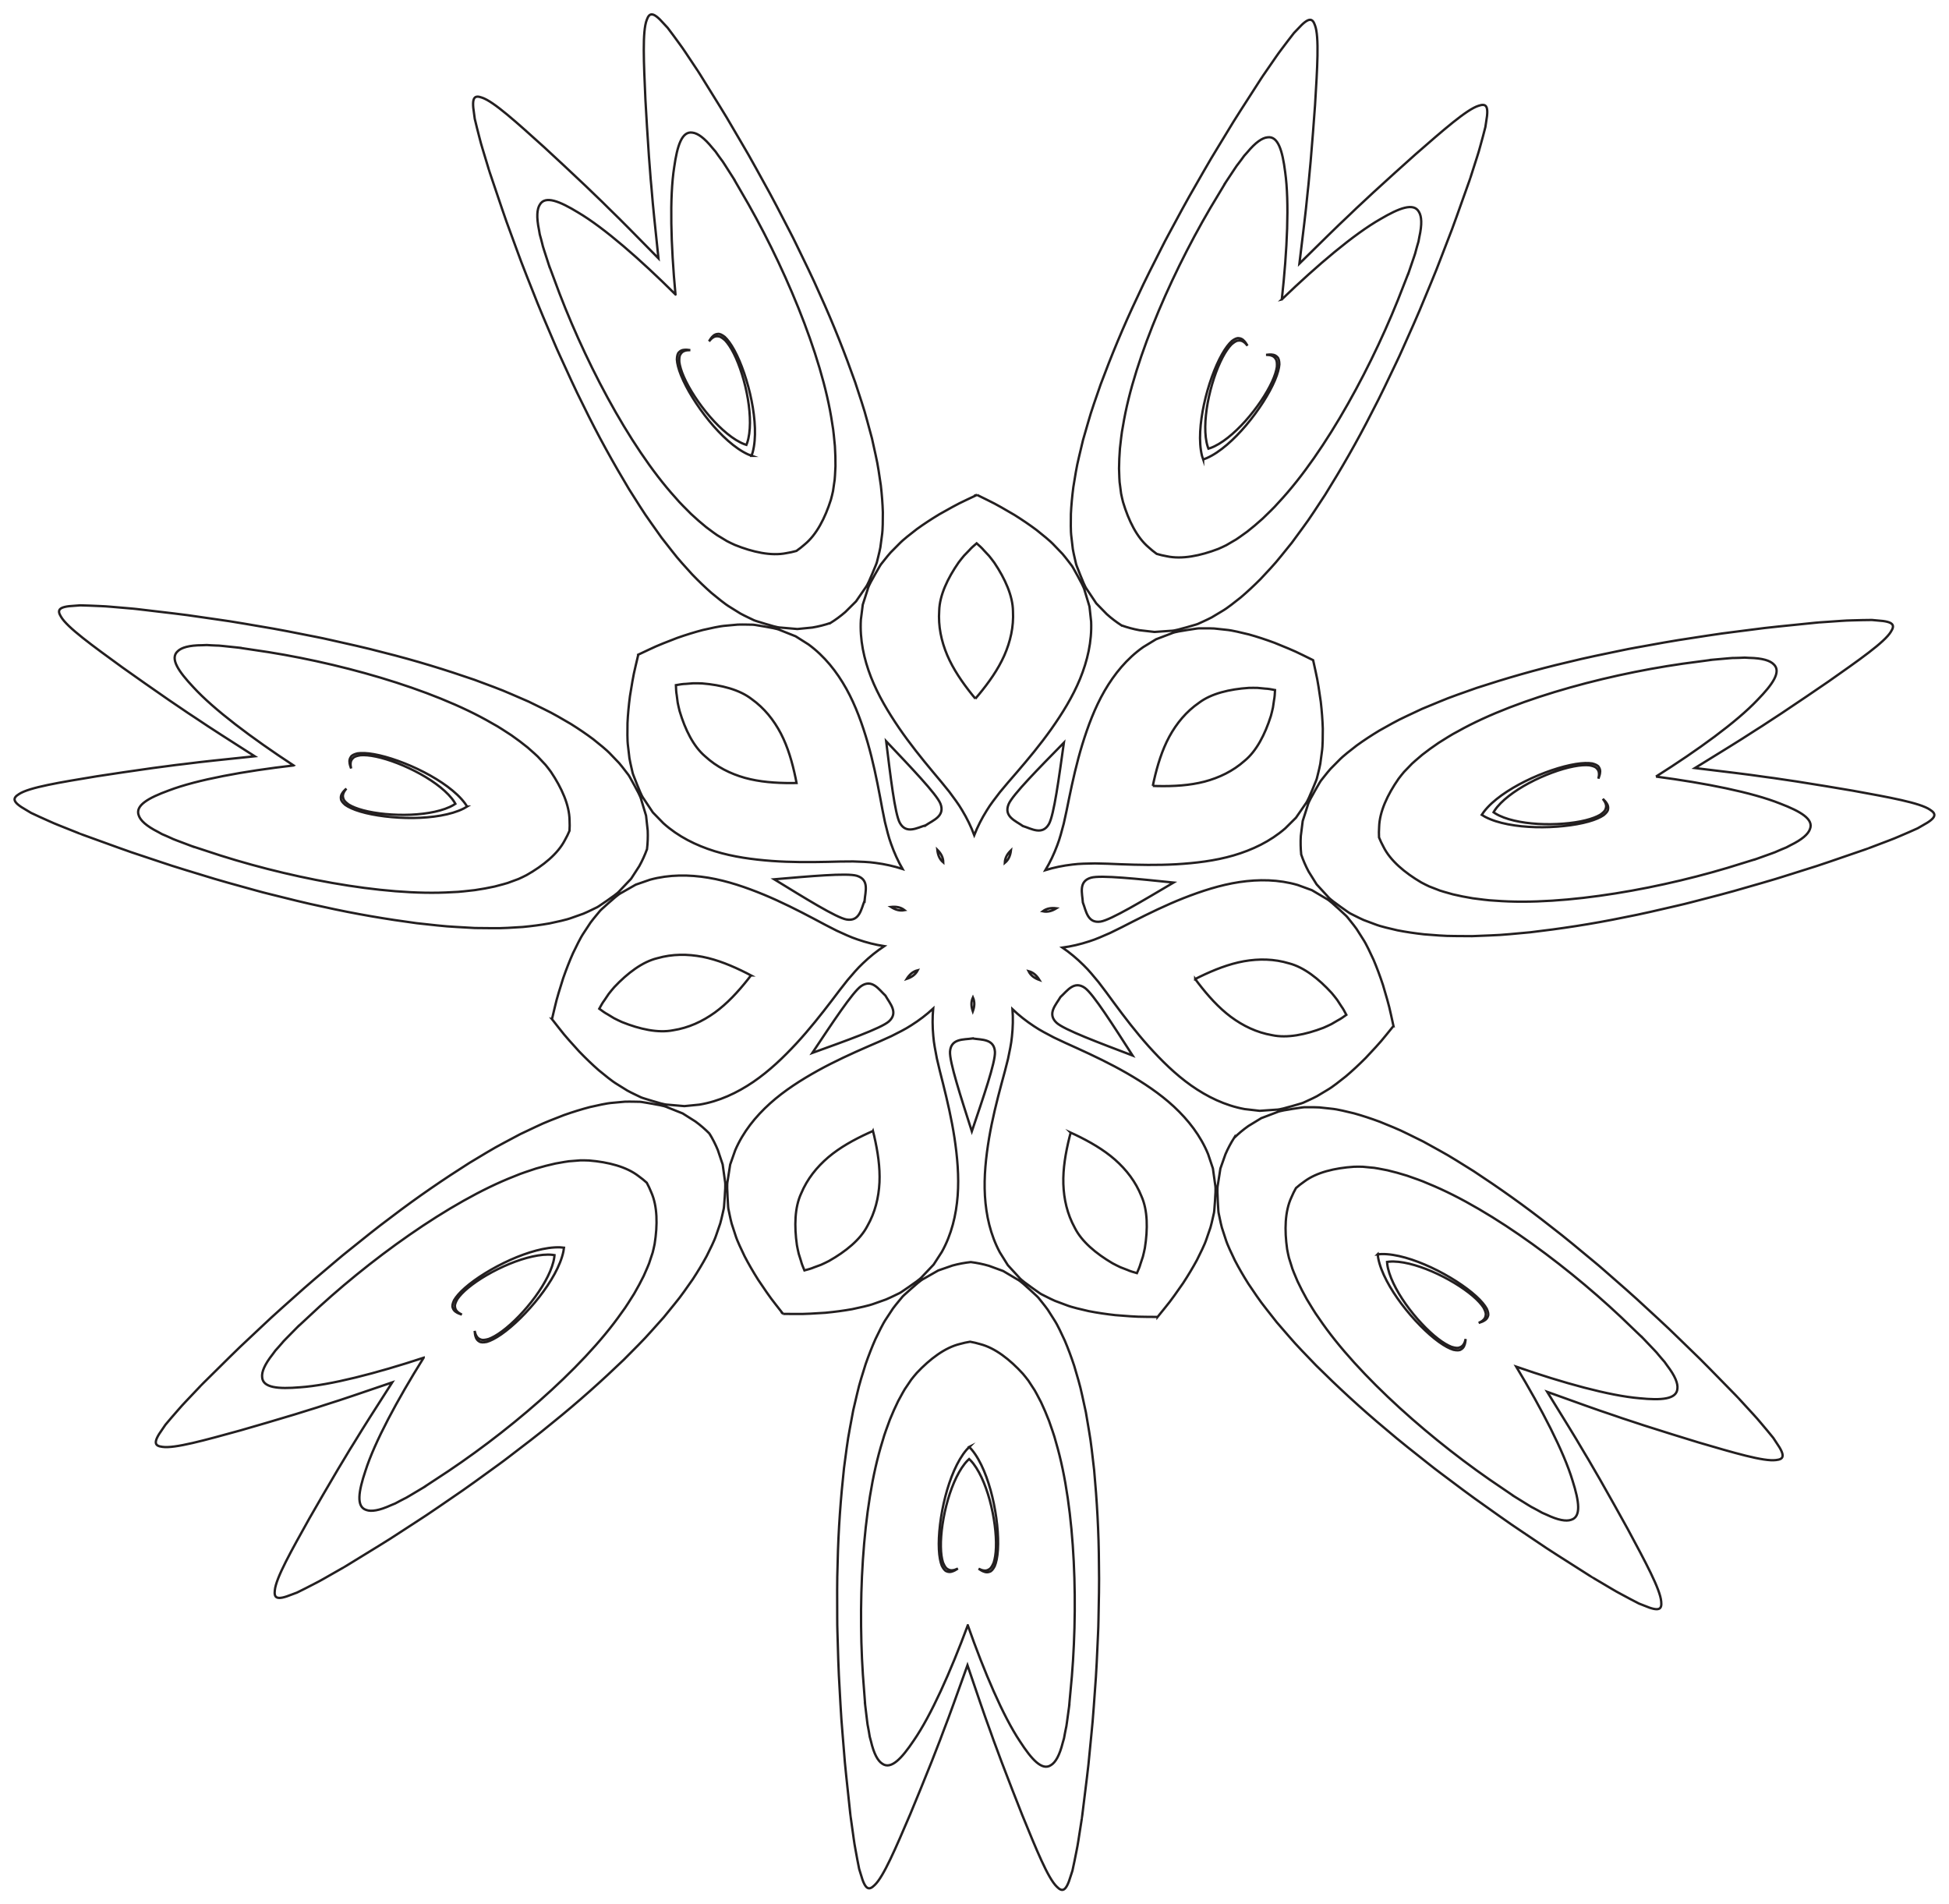 <?xml version="1.0" encoding="UTF-8"?>
<!DOCTYPE svg  PUBLIC '-//W3C//DTD SVG 1.1//EN'  'http://www.w3.org/Graphics/SVG/1.1/DTD/svg11.dtd'>
<svg enable-background="new 0 0 1662.884 1624.523" version="1.1" viewBox="0 0 1662.9 1624.5" xml:space="preserve" xmlns="http://www.w3.org/2000/svg">

	<path d="m923.9 769.92c2.789 7.186 3.939 17.96 15.107 16.299 8.717-1.358 36.293-17.941 62.291-33.3-30.042-3.05-62.028-6.55-70.512-4.129-10.836 3.173-7.365 13.437-6.886 21.13zm-19.104 80.654c-3.88 6.66-11.585 14.277-3.324 21.974 6.497 5.969 36.655 17.189 64.873 27.938-16.346-25.389-33.553-52.579-40.736-57.703-9.237-6.493-15.098 2.62-20.814 7.791zm-74.969 35.351c-7.626 1.12-18.386-0.156-19.252 11.102-0.616 8.801 9.415 39.375 18.605 68.139 9.658-28.61 20.188-59.016 19.716-67.826-0.682-11.27-11.462-10.171-19.068-11.415zm-74.381-36.572c-5.63-5.264-11.341-14.472-20.683-8.13-7.265 5.006-24.914 31.911-41.673 57.03 28.39-10.287 58.727-21.012 65.321-26.874 8.386-7.561 0.806-15.302-2.964-22.025zm-17.783-80.956c0.605-7.684 4.243-17.89-6.539-21.24-8.444-2.559-40.483 0.418-70.571 2.976 25.744 15.782 53.044 32.814 61.738 34.314 11.14 1.843 12.466-8.911 15.372-16.05zm52.206-64.378c6.385-4.318 16.633-7.837 12.529-18.356-3.264-8.197-25.567-31.39-46.327-53.319 3.712 29.967 7.417 61.93 11.665 69.663 5.505 9.858 14.739 4.191 22.133 2.011zm82.883 0.678c7.357 2.3 16.497 8.118 22.163-1.649 4.373-7.662 8.601-39.561 12.802-69.463-21.115 21.586-43.795 44.412-47.192 52.554-4.275 10.45 5.913 14.136 12.227 18.558zm16.897 72.746c4.374 0.932 8.216-0.409 11.665-2.562-4.034-0.51-8.084-0.117-11.665 2.562zm-12.09 51.044c1.998 4.001 5.442 6.169 9.276 7.522-2.116-3.472-4.949-6.394-9.276-7.522zm-47.446 22.373c-1.882 4.057-1.43 8.101-0.098 11.943 1.395-3.819 1.913-7.855 0.098-11.943zm-47.074-23.145c-4.346 1.058-7.225 3.933-9.398 7.37 3.856-1.291 7.335-3.402 9.398-7.37zm-11.254-51.235c-3.537-2.738-7.58-3.196-11.622-2.753 3.413 2.21 7.233 3.613 11.622 2.753zm33.04-40.743c-0.064-4.472-2.227-7.919-5.094-10.802 0.401 4.046 1.685 7.908 5.094 10.802zm52.454 0.429c3.456-2.839 4.803-6.679 5.27-10.718-2.914 2.836-5.132 6.247-5.27 10.718zm126.3-65.709c0.286-1.415 0.585-2.826 0.898-4.231 3.016-13.323 6.965-26.232 13.137-37.69 6.258-11.471 14.49-21.476 25.431-29.023 10.489-7.89 26.049-11.583 42.431-12.67 2.483-0.016 5.204-0.115 7.53 5e-4 2.141 0.196 4.291 0.403 6.45 0.624 2.354 0.07 5.339 0.604 8.416 1.205-0.15 3.131-0.343 6.157-0.837 8.461-0.3 2.149-0.611 4.287-0.932 6.412-0.442 2.286-1.187 4.905-1.795 7.313-4.961 15.65-12.258 29.881-22.422 38.186-9.938 8.827-21.617 14.435-34.249 17.778-12.6 3.262-26.078 4.019-39.736 3.771-1.439-0.032-2.88-0.078-4.323-0.137zm-151.38-74.431c-0.928-1.106-1.844-2.219-2.748-3.34-8.536-10.664-16.166-21.8-21.277-33.77-5.066-12.045-7.756-24.718-6.835-37.978 0.371-13.12 7.185-27.588 16.549-41.074 1.535-1.952 3.155-4.14 4.695-5.887 1.488-1.552 2.991-3.103 4.509-4.654 1.523-1.797 3.801-3.798 6.189-5.829 2.355 2.069 4.6 4.107 6.093 5.929 1.493 1.575 2.97 3.151 4.432 4.727 1.512 1.771 3.095 3.986 4.598 5.963 9.143 13.637 15.719 28.214 15.876 41.339 0.705 13.273-2.192 25.901-7.455 37.862-5.306 11.885-13.117 22.894-21.826 33.418-0.922 1.105-1.856 2.203-2.802 3.294zm-152.58 71.946c-1.444 0.036-2.885 0.058-4.324 0.066-13.66 0.024-27.124-0.953-39.669-4.42-12.576-3.549-24.161-9.348-33.954-18.336-10.027-8.47-17.09-22.818-21.794-38.548-0.569-2.417-1.27-5.048-1.675-7.341-0.286-2.131-0.561-4.273-0.827-6.427-0.456-2.311-0.6-5.34-0.698-8.473 3.086-0.551 6.079-1.036 8.435-1.067 2.162-0.185 4.315-0.358 6.459-0.518 2.328-0.077 5.046 0.066 7.529 0.123 16.362 1.355 31.859 5.301 42.218 13.362 10.817 7.725 18.883 17.863 24.953 29.434 5.984 11.558 9.721 24.53 12.519 37.9 0.289 1.41 0.565 2.825 0.828 4.245zm-38.88 164.15c-0.872 1.151-1.753 2.292-2.644 3.422-8.498 10.695-17.656 20.612-28.189 28.258-10.616 7.62-22.372 13.062-35.505 15.114-12.874 2.558-28.495-0.866-43.726-6.995-2.244-1.062-4.739-2.154-6.784-3.268-1.844-1.105-3.691-2.225-5.54-3.361-2.091-1.085-4.549-2.861-7.06-4.737 1.494-2.756 2.981-5.399 4.425-7.26 1.203-1.806 2.411-3.597 3.622-5.373 1.391-1.868 3.198-3.905 4.79-5.81 11.26-11.948 24.009-21.603 36.77-24.676 12.784-3.641 25.739-3.626 38.571-1.157 12.768 2.528 25.239 7.694 37.437 13.843 1.283 0.653 2.561 1.319 3.835 1.999zm104.09 132.74c0.356 1.399 0.699 2.8 1.027 4.201 3.063 13.312 5.106 26.656 4.518 39.658-0.662 13.05-3.737 25.636-10.32 37.183-6.027 11.66-18.444 21.739-32.732 29.826-2.23 1.092-4.639 2.361-6.784 3.267-2.014 0.753-4.041 1.498-6.082 2.236-2.152 0.958-5.072 1.773-8.105 2.566-1.224-2.886-2.362-5.696-2.917-7.986-0.662-2.067-1.309-4.127-1.943-6.182-0.593-2.252-1.059-4.935-1.556-7.367-2.32-16.253-1.921-32.24 3.633-44.133 5.124-12.265 13.213-22.385 23.144-30.878 9.937-8.406 21.752-14.936 34.164-20.638 1.31-0.596 2.628-1.179 3.954-1.752zm168.68 1.379c1.316 0.594 2.624 1.199 3.925 1.817 12.318 5.905 24.024 12.627 33.822 21.194 9.791 8.654 17.713 18.905 22.636 31.252 5.359 11.982 5.497 27.973 2.911 44.187-0.536 2.424-1.046 5.099-1.676 7.341-0.667 2.044-1.348 4.093-2.043 6.149-0.592 2.28-1.777 5.071-3.047 7.937-3.02-0.843-5.927-1.705-8.062-2.698-2.029-0.771-4.043-1.55-6.044-2.335-2.131-0.94-4.518-2.249-6.73-3.377-14.154-8.32-26.404-18.6-32.24-30.357-6.394-11.653-9.263-24.287-9.711-37.346-0.377-13.01 1.885-26.319 5.165-39.579 0.351-1.396 0.717-2.79 1.095-4.184zm106.25-131.02c1.285-0.658 2.574-1.304 3.867-1.936 12.296-5.949 24.851-10.91 37.658-13.229 12.87-2.259 25.824-2.062 38.547 1.788 12.709 3.281 25.298 13.144 36.361 25.274 1.561 1.931 3.335 3.997 4.694 5.888 1.182 1.796 2.36 3.606 3.533 5.432 1.413 1.885 2.857 4.551 4.305 7.331-2.542 1.835-5.028 3.571-7.136 4.621-1.868 1.105-3.733 2.195-5.594 3.269-2.063 1.08-4.575 2.131-6.837 3.156-15.329 5.879-31.004 9.047-43.835 6.279-13.097-2.267-24.764-7.901-35.253-15.693-10.406-7.817-19.402-17.883-27.723-28.715-0.873-1.145-1.735-2.3-2.588-3.465zm100.61-272.03c-2.915-1.443-5.811-2.867-8.689-4.273-8.524-4.327-16.3-7.245-24.241-10.534-7.506-2.775-14.829-5.179-21.85-7.134-6.738-1.518-13.338-3.441-19.956-4.029-3.247-0.376-6.475-0.723-9.681-1.044-2.847-0.18-5.016-0.106-7.534-0.143-1.213-0.001-2.423 0.001-3.63 0.007-0.602 7e-4 -1.204 0.002-1.805 0.005-0.445 0.04-0.889 0.081-1.333 0.122-0.155 0.019-0.31 0.039-0.465 0.058-0.307 0.043-0.614 0.086-0.921 0.13-2.446 0.352-4.881 0.72-7.306 1.102-4.707 0.931-9.898 1.28-13.943 3.096-4.241 1.565-8.455 3.167-12.642 4.802-3.682 2.222-7.351 4.46-11.008 6.713-13.896 9.797-24.563 22.878-32.967 37.351-8.307 14.397-14.132 30.047-18.976 45.716-4.721 15.453-8.209 31.045-11.289 46.011-1.419 7.259-2.929 14.403-4.525 21.43-1.727 6.394-3.257 12.673-5.54 18.509-2.789 7.532-6.177 14.632-10.093 21.207 7.319-2.235 15.022-3.833 23.002-4.745 6.213-0.826 12.676-0.814 19.297-0.967 7.204 0.126 14.503 0.362 21.891 0.715 15.269 0.577 31.243 0.908 47.376 0.007 16.372-0.968 32.959-2.893 48.922-7.528 16.059-4.711 31.307-11.951 44.134-23.11 3.06-3.015 6.108-6.044 9.144-9.09 2.587-3.677 5.147-7.387 7.678-11.133 2.728-3.495 4.304-8.454 6.331-12.802 0.949-2.263 1.887-4.541 2.812-6.832 0.116-0.288 0.231-0.576 0.346-0.864 0.056-0.146 0.112-0.292 0.167-0.438 0.146-0.421 0.291-0.843 0.436-1.266 0.146-0.583 0.291-1.167 0.435-1.752 0.294-1.171 0.585-2.345 0.873-3.523 0.565-2.454 1.153-4.543 1.658-7.35 0.453-3.191 0.884-6.408 1.294-9.651 1.007-6.568 0.713-13.436 0.846-20.341-0.224-7.285-0.813-14.97-1.718-22.921-1.301-8.496-2.281-16.744-4.451-26.054-0.679-3.129-1.371-6.282-2.078-9.457zm-286.76-140.99c-2.946 1.379-5.865 2.756-8.758 4.129-8.697 3.966-15.827 8.226-23.35 12.384-6.849 4.138-13.295 8.364-19.201 12.635-5.388 4.321-11.006 8.283-15.592 13.09-2.318 2.305-4.602 4.611-6.853 6.918-1.916 2.114-3.21 3.856-4.809 5.801-0.757 0.947-1.51 1.895-2.257 2.843-0.375 0.471-0.749 0.943-1.121 1.414-0.246 0.373-0.491 0.745-0.736 1.118-0.082 0.133-0.163 0.266-0.244 0.4-0.158 0.267-0.316 0.534-0.473 0.801-1.25 2.132-2.481 4.265-3.694 6.399-2.207 4.26-5.171 8.537-6.273 12.831-1.421 4.291-2.795 8.585-4.128 12.878-0.558 4.264-1.096 8.528-1.615 12.792-1.005 16.972 2.572 33.468 8.648 49.063 6.077 15.472 14.68 29.783 23.911 43.339 9.138 13.326 19.154 25.774 28.934 37.513 4.791 5.635 9.434 11.271 13.933 16.899 3.922 5.337 7.878 10.448 11.017 15.872 4.15 6.877 7.588 13.952 10.287 21.113 2.816-7.116 6.369-14.134 10.631-20.942 3.228-5.372 7.267-10.418 11.275-15.69 4.59-5.554 9.325-11.113 14.208-16.669 9.971-11.578 20.189-23.86 29.544-37.035 9.451-13.404 18.288-27.573 24.616-42.943 6.33-15.493 10.176-31.928 9.449-48.915-0.449-4.272-0.917-8.544-1.406-12.817-1.262-4.315-2.567-8.63-3.917-12.944-1.032-4.312-3.926-8.636-6.062-12.932-1.178-2.153-2.374-4.306-3.588-6.459-0.153-0.27-0.306-0.539-0.46-0.809-0.079-0.135-0.159-0.269-0.238-0.404-0.239-0.377-0.478-0.753-0.718-1.13-0.365-0.477-0.731-0.955-1.098-1.432-0.732-0.96-1.469-1.92-2.211-2.879-1.567-1.971-2.833-3.734-4.713-5.879-2.212-2.343-4.458-4.687-6.739-7.029-4.507-4.882-10.06-8.935-15.376-13.343-5.835-4.367-12.21-8.698-18.992-12.947-7.454-4.28-14.513-8.656-23.144-12.764-2.87-1.42-5.767-2.844-8.69-4.271zm-289.02 136.29c-0.758 3.163-1.502 6.304-2.233 9.422-2.322 9.273-3.436 17.503-4.876 25.977-1.036 7.935-1.75 15.609-2.093 22.89 0.019 6.907-0.387 13.769 0.513 20.352 0.356 3.25 0.736 6.473 1.136 9.671 0.458 2.816 1.013 4.914 1.537 7.377 0.269 1.183 0.54 2.362 0.815 3.537 0.135 0.587 0.27 1.173 0.406 1.758 0.138 0.425 0.276 0.849 0.415 1.272 0.053 0.147 0.107 0.294 0.16 0.44 0.11 0.29 0.221 0.58 0.332 0.869 0.888 2.307 1.788 4.599 2.7 6.878 1.955 4.381 3.45 9.365 6.121 12.904 2.469 3.786 4.969 7.538 7.495 11.257 2.986 3.095 5.984 6.174 8.994 9.238 12.643 11.368 27.77 18.856 43.751 23.829 15.885 4.895 32.438 7.092 48.792 8.327 16.116 1.164 32.093 1.095 47.369 0.767 7.393-0.232 14.694-0.349 21.9-0.357 6.618 0.261 13.08 0.355 19.278 1.282 7.964 1.043 15.639 2.766 22.921 5.121-3.808-6.638-7.08-13.792-9.745-21.369-2.188-5.873-3.614-12.177-5.237-18.598-1.481-7.052-2.874-14.22-4.174-21.501-2.835-15.014-6.067-30.661-10.535-46.189-4.587-15.746-10.155-31.489-18.226-46.02-8.166-14.609-18.618-27.863-32.352-37.885-3.62-2.312-7.252-4.61-10.897-6.892-4.16-1.704-8.348-3.374-12.562-5.008-4.014-1.881-9.2-2.315-13.89-3.323-2.418-0.422-4.847-0.829-7.287-1.221-0.306-0.049-0.613-0.097-0.919-0.145-0.154-0.022-0.309-0.044-0.464-0.066-0.443-0.048-0.887-0.096-1.331-0.143-0.601-0.012-1.202-0.024-1.805-0.034-1.207-0.026-2.417-0.048-3.629-0.067-2.518-0.004-4.686-0.114-7.535 0.019-3.212 0.269-6.444 0.564-9.697 0.886-6.627 0.48-13.257 2.294-20.019 3.702-7.052 1.84-14.414 4.123-21.964 6.776-7.994 3.159-15.816 5.95-24.41 10.137-2.9 1.359-5.819 2.736-8.757 4.131zm-73.649 310.94c2 2.565 3.992 5.105 5.974 7.62 5.802 7.597 11.542 13.6 17.27 20.009 5.558 5.757 11.113 11.1 16.591 15.908 5.412 4.291 10.524 8.887 16.232 12.288 2.763 1.748 5.52 3.461 8.27 5.142 2.487 1.397 4.473 2.272 6.726 3.397 1.092 0.527 2.183 1.05 3.274 1.568 0.543 0.261 1.086 0.52 1.628 0.779 0.418 0.157 0.836 0.313 1.254 0.469 0.148 0.05 0.296 0.1 0.444 0.149 0.295 0.095 0.591 0.189 0.886 0.283 2.357 0.744 4.71 1.47 7.061 2.177 4.644 1.203 9.473 3.141 13.905 3.26 4.5 0.43 8.992 0.815 13.474 1.159 4.281-0.405 8.558-0.829 12.831-1.272 16.77-2.797 32.057-9.955 45.908-19.349 13.731-9.367 25.77-20.94 36.932-32.956 10.958-11.874 20.866-24.409 30.134-36.556 4.428-5.925 8.889-11.706 13.375-17.344 4.33-5.011 8.433-10.005 13.022-14.273 5.781-5.577 11.914-10.503 18.295-14.728-7.564-1.161-15.197-3.064-22.783-5.705-5.956-1.951-11.773-4.766-17.805-7.501-6.436-3.239-12.91-6.619-19.413-10.142-13.506-7.145-27.755-14.374-42.681-20.562-15.171-6.232-30.951-11.694-47.344-14.444-16.513-2.724-33.392-2.817-49.791 1.672-4.065 1.389-8.126 2.795-12.183 4.222-3.926 2.191-7.843 4.423-11.748 6.699-3.974 1.965-7.546 5.749-11.259 8.788-1.837 1.627-3.67 3.272-5.498 4.936-0.229 0.209-0.458 0.418-0.686 0.628-0.114 0.107-0.227 0.214-0.341 0.322-0.314 0.316-0.628 0.633-0.942 0.951-0.384 0.462-0.768 0.925-1.152 1.389-0.773 0.927-1.545 1.859-2.315 2.796-1.573 1.966-3.01 3.592-4.683 5.903-1.792 2.679-3.577 5.389-5.353 8.134-3.757 5.48-6.472 11.796-9.587 17.96-2.959 6.661-5.763 13.84-8.397 21.396-2.514 8.22-5.21 16.075-7.294 25.404-0.746 3.114-1.49 6.255-2.231 9.422zm197.18 251.45c3.253 0.036 6.48 0.062 9.682 0.08 9.557 0.2 17.829-0.545 26.411-1.027 7.967-0.756 15.607-1.768 22.781-3.053 6.729-1.556 13.51-2.687 19.728-5.029 3.089-1.071 6.147-2.158 9.176-3.26 2.643-1.073 4.565-2.081 6.849-3.14 1.093-0.525 2.182-1.052 3.267-1.582 0.542-0.262 1.084-0.524 1.624-0.788 0.383-0.229 0.766-0.458 1.148-0.688 0.131-0.085 0.263-0.169 0.394-0.254 0.258-0.172 0.516-0.344 0.774-0.517 2.051-1.379 4.086-2.766 6.104-4.163 3.837-2.881 8.363-5.448 11.219-8.839 3.142-3.25 6.243-6.522 9.307-9.812 2.353-3.599 4.688-7.208 7.005-10.825 8.269-14.856 12.204-31.27 13.496-47.956 1.238-16.576-0.304-33.203-2.739-49.422-2.451-15.971-6.074-31.532-9.793-46.352-1.871-7.155-3.61-14.248-5.221-21.271-1.218-6.51-2.564-12.831-3.039-19.08-0.756-7.996-0.783-15.863-0.108-23.486-5.624 5.19-11.871 9.971-18.665 14.255-5.239 3.44-11.067 6.233-16.966 9.244-6.545 3.013-13.224 5.967-20.033 8.854-14.007 6.105-28.543 12.738-42.687 20.549-14.331 7.976-28.44 16.907-40.811 28.009-12.425 11.212-23.022 24.351-29.737 39.971-1.449 4.044-2.881 8.096-4.295 12.157-0.735 4.435-1.432 8.889-2.087 13.362-0.941 4.332-0.21 9.484-0.149 14.281 0.127 2.451 0.27 4.91 0.431 7.376 0.021 0.309 0.042 0.619 0.063 0.928 0.013 0.155 0.026 0.311 0.039 0.467 0.051 0.443 0.104 0.886 0.156 1.329 0.122 0.589 0.244 1.177 0.368 1.767 0.243 1.183 0.491 2.367 0.742 3.553 0.556 2.456 0.932 4.593 1.696 7.342 0.977 3.071 1.983 6.157 3.022 9.257 1.942 6.354 5.187 12.415 8.064 18.694 3.363 6.466 7.227 13.134 11.493 19.905 4.859 7.091 9.32 14.096 15.314 21.542 1.97 2.525 3.962 5.064 5.976 7.619zm319.53 2.612c2.056-2.521 4.089-5.027 6.099-7.52 6.115-7.347 10.69-14.279 15.664-21.289 4.376-6.7 8.349-13.304 11.817-19.715 2.979-6.231 6.322-12.238 8.368-18.559 1.089-3.082 2.146-6.151 3.173-9.206 0.809-2.736 1.219-4.867 1.815-7.313 0.271-1.182 0.538-2.362 0.8-3.541 0.133-0.587 0.266-1.174 0.397-1.761 0.06-0.443 0.119-0.885 0.178-1.327 0.016-0.155 0.031-0.311 0.047-0.466 0.026-0.309 0.052-0.618 0.078-0.927 0.201-2.463 0.385-4.919 0.551-7.368 0.139-4.796 0.955-9.935 0.085-14.282-0.582-4.483-1.206-8.947-1.869-13.394-1.347-4.084-2.713-8.159-4.095-12.226-6.459-15.728-16.839-29.038-29.079-40.452-12.188-11.303-26.149-20.464-40.348-28.673-14.015-8.041-28.44-14.911-42.345-21.244-6.761-2.998-13.39-6.061-19.886-9.18-5.849-3.107-11.631-5.995-16.813-9.52-6.723-4.395-12.89-9.278-18.429-14.559 0.551 7.633 0.394 15.498-0.492 23.481-0.577 6.24-2.027 12.539-3.351 19.028-1.726 6.996-3.58 14.059-5.568 21.183-3.96 14.758-7.837 30.257-10.549 46.186-2.7 16.177-4.513 32.777-3.547 49.371 1.019 16.705 4.685 33.182 12.71 48.17 2.258 3.654 4.533 7.3 6.827 10.938 3.009 3.34 6.057 6.662 9.145 9.963 2.8 3.437 7.284 6.077 11.073 9.021 1.995 1.429 4.007 2.85 6.035 4.262 0.255 0.177 0.51 0.353 0.765 0.529 0.13 0.087 0.26 0.174 0.389 0.26 0.378 0.236 0.757 0.471 1.137 0.707 0.536 0.272 1.073 0.543 1.611 0.814 1.076 0.547 2.156 1.092 3.241 1.635 2.267 1.096 4.172 2.135 6.797 3.252 3.01 1.151 6.05 2.288 9.121 3.409 6.179 2.443 12.94 3.685 19.643 5.351 7.152 1.402 14.775 2.539 22.728 3.425 8.573 0.622 16.832 1.502 26.391 1.458 3.202 0.034 6.429 0.06 9.682 0.078zm201.27-248.19c-0.689-3.179-1.381-6.331-2.076-9.457-1.932-9.362-4.498-17.261-6.878-25.52-2.51-7.599-5.196-14.823-8.046-21.531-3.014-6.215-5.626-12.573-9.293-18.114-1.731-2.773-3.471-5.513-5.22-8.22-1.635-2.338-3.045-3.987-4.586-5.979-0.755-0.949-1.512-1.893-2.269-2.833-0.376-0.47-0.752-0.94-1.129-1.408-0.309-0.323-0.617-0.645-0.926-0.966-0.112-0.109-0.223-0.218-0.335-0.327-0.225-0.213-0.451-0.427-0.676-0.639-1.8-1.693-3.606-3.368-5.417-5.025-3.663-3.099-7.172-6.941-11.113-8.971-3.868-2.34-7.747-4.635-11.637-6.89-4.033-1.493-8.07-2.966-12.112-4.421-16.323-4.756-33.202-4.94-49.757-2.486-16.436 2.482-32.303 7.685-47.574 13.668-15.025 5.943-29.39 12.939-43.011 19.862-6.56 3.417-13.087 6.69-19.576 9.823-6.076 2.636-11.939 5.355-17.926 7.209-7.628 2.516-15.291 4.294-22.873 5.331 6.311 4.328 12.363 9.354 18.051 15.025 4.519 4.342 8.54 9.403 12.787 14.484 4.394 5.711 8.76 11.565 13.09 17.561 9.069 12.297 18.77 24.993 29.532 37.044 10.964 12.197 22.812 23.965 36.388 33.555 13.696 9.619 28.863 17.026 45.586 20.097 4.265 0.513 8.534 1.007 12.808 1.482 4.488-0.27 8.985-0.582 13.491-0.938 4.433-0.046 9.293-1.906 13.956-3.033 2.361-0.669 4.727-1.356 7.095-2.061 0.297-0.089 0.594-0.178 0.891-0.268 0.149-0.047 0.297-0.095 0.446-0.142 0.42-0.149 0.841-0.298 1.261-0.448 0.547-0.249 1.093-0.5 1.641-0.752 1.099-0.5 2.198-1.005 3.299-1.514 2.271-1.089 4.271-1.931 6.78-3.287 2.777-1.635 5.561-3.304 8.352-5.006 5.763-3.308 10.949-7.819 16.43-12.021 5.556-4.717 11.197-9.969 16.849-15.634 5.832-6.315 11.669-12.223 17.594-19.724 2.024-2.482 4.056-4.989 6.098-7.521zm-232.01-341.77c4.942 1.751 10.034 3.141 15.279 4.104 4.265 0.513 8.534 1.007 12.808 1.482 4.488-0.27 8.985-0.582 13.491-0.938 4.433-0.046 9.293-1.906 13.956-3.033 2.361-0.669 4.727-1.356 7.095-2.061 0.297-0.089 0.594-0.178 0.891-0.268 0.149-0.047 0.297-0.095 0.446-0.142 0.42-0.149 0.841-0.298 1.261-0.448 0.547-0.249 1.094-0.5 1.641-0.752 1.099-0.5 2.198-1.005 3.299-1.514 2.27-1.089 4.271-1.931 6.78-3.287 2.777-1.635 5.561-3.304 8.352-5.006 5.763-3.308 10.949-7.819 16.43-12.021 5.556-4.717 11.197-9.969 16.849-15.634 5.832-6.315 11.669-12.223 17.595-19.724 3.01-3.693 6.041-7.44 9.091-11.244 3.068-4.156 6.162-8.371 9.279-12.648 6.389-8.486 12.712-18.586 19.159-28.3 13.354-21.456 27.086-45.065 40.127-70.803 7.161-13.562 13.65-27.44 20.501-41.766 3.639-7.46 6.609-14.55 9.994-22.006 3.292-7.485 6.956-15.421 10.017-22.807 6.12-14.916 13.355-31.648 18.667-45.893 2.904-7.545 5.876-15.26 8.918-23.162 2.903-7.706 5.164-14.35 7.824-21.713 1.29-3.624 2.596-7.286 3.917-10.989 0.659-1.849 1.321-3.708 1.988-5.578 0.333-0.934 0.667-1.87 1.002-2.809 1.98-5.788 0.729-2.177 1.253-3.722 0.108-0.339 0.216-0.678 0.324-1.017 1.72-5.4 3.471-10.867 5.253-16.403 0.912-2.685 1.748-5.748 2.55-8.64 0.77-2.826 1.547-5.666 2.332-8.52 0.677-2.614 1.36-5.24 2.05-7.878 0.235-1.578 0.474-3.167 0.719-4.766 2.519-14.012-0.439-15.457-6.539-13.396-10.036 3.084-30.139 20.789-53.875 41.497-11.053 9.83-23.146 20.786-35.942 32.493-6.433 6.179-12.462 11.405-19.27 18.091-3.37 3.254-6.264 5.897-9.957 9.449-3.082 3.044-5.596 5.386-9.124 8.866-8.33 8.118-16.567 16.19-24.663 24.231 1.425-11.321 2.788-22.774 4.13-34.327 0.603-4.918 0.922-8.34 1.45-12.639 0.558-5.093 0.884-8.999 1.403-13.655 1.138-9.474 1.595-17.439 2.56-26.307 1.457-17.282 2.749-33.549 3.784-48.304 1.905-31.441 3.651-58.172-0.035-68.003-2.093-6.089-5.043-7.55-14.602 3.002-1.117 1.171-2.229 2.331-3.335 3.48-1.667 2.157-3.329 4.301-4.987 6.434-1.78 2.364-3.555 4.714-5.323 7.049-1.801 2.401-3.716 4.934-5.285 7.295-3.296 4.792-6.556 9.517-9.782 14.176-0.203 0.293-0.406 0.585-0.608 0.877-0.903 1.358 1.193-1.837-2.182 3.265-0.539 0.839-1.077 1.675-1.613 2.509-1.074 1.67-2.141 3.33-3.203 4.98-2.125 3.307-4.228 6.577-6.31 9.812-4.207 6.603-8.087 12.45-12.417 19.455-4.401 7.234-8.695 14.299-12.897 21.205-8.037 12.906-16.87 28.852-24.945 42.807-3.981 6.934-8.028 14.682-11.945 21.859-3.838 7.234-7.639 13.915-11.325 21.352-7.162 14.173-14.19 27.786-20.557 41.738-12.419 26.044-22.73 51.335-31.567 75.012-3.756 11.037-7.893 22.212-10.712 32.453-1.484 5.081-2.933 10.104-4.351 15.072-1.15 4.739-2.266 9.427-3.353 14.065-2.322 9.273-3.436 17.503-4.876 25.977-1.036 7.935-1.75 15.609-2.093 22.89 0.019 6.907-0.387 13.769 0.513 20.352 0.356 3.25 0.736 6.473 1.136 9.671 0.458 2.816 1.013 4.914 1.537 7.377 0.269 1.183 0.54 2.362 0.815 3.537 0.135 0.587 0.27 1.173 0.406 1.758 0.138 0.425 0.276 0.849 0.415 1.272 0.053 0.147 0.107 0.293 0.16 0.44 0.11 0.29 0.221 0.58 0.332 0.869 0.888 2.307 1.788 4.599 2.7 6.878 1.955 4.381 3.45 9.365 6.121 12.904 2.47 3.786 4.969 7.538 7.495 11.257 2.986 3.095 5.984 6.174 8.994 9.238 3.966 3.566 8.176 6.749 12.58 9.594zm-248.41-2.031c4.45-2.772 8.712-5.887 12.735-9.387 3.06-3.015 6.108-6.044 9.144-9.09 2.587-3.677 5.147-7.387 7.678-11.133 2.728-3.495 4.304-8.454 6.331-12.802 0.949-2.263 1.887-4.541 2.812-6.832 0.116-0.288 0.231-0.576 0.346-0.864 0.056-0.146 0.112-0.292 0.167-0.438 0.146-0.421 0.291-0.843 0.436-1.266 0.146-0.583 0.291-1.167 0.435-1.752 0.294-1.171 0.585-2.345 0.873-3.523 0.565-2.454 1.153-4.543 1.658-7.35 0.453-3.191 0.884-6.408 1.294-9.651 1.007-6.568 0.713-13.436 0.846-20.341-0.224-7.285-0.813-14.97-1.718-22.921-1.301-8.496-2.281-16.744-4.451-26.054-1.01-4.656-2.05-9.361-3.122-14.118-1.336-4.99-2.703-10.036-4.104-15.141-2.651-10.286-6.606-21.526-10.18-32.624-8.448-23.818-18.345-49.275-30.337-75.518-6.138-14.055-12.943-27.78-19.872-42.069-3.563-7.496-7.255-14.239-10.974-21.534-3.8-7.241-7.72-15.054-11.586-22.052-7.846-14.084-16.417-30.174-24.242-43.209-4.089-6.974-8.267-14.108-12.549-21.413-4.215-7.074-8-12.984-12.098-19.656-2.029-3.268-4.078-6.573-6.149-9.914-1.035-1.667-2.075-3.345-3.121-5.032-0.522-0.842-1.046-1.687-1.571-2.535-3.291-5.157-1.248-1.928-2.128-3.3-0.198-0.295-0.396-0.591-0.594-0.887-3.15-4.712-6.332-9.489-9.549-14.334-1.53-2.387-3.404-4.95-5.165-7.381-1.73-2.364-3.466-4.742-5.207-7.135-1.622-2.159-3.249-4.331-4.881-6.514-1.087-1.167-2.18-2.345-3.278-3.534-9.385-10.706-12.359-9.294-14.551-3.24-3.846 9.769-2.538 36.525-1.147 67.994 0.794 14.771 1.82 31.056 2.994 48.36 0.82 8.882 1.147 16.854 2.129 26.345 0.443 4.664 0.705 8.574 1.18 13.676 0.458 4.308 0.722 7.734 1.244 12.661 1.153 11.574 2.328 23.047 3.568 34.39-7.963-8.172-16.067-16.378-24.263-24.631-3.47-3.538-5.945-5.921-8.977-9.014-3.634-3.612-6.484-6.302-9.801-9.611-6.698-6.796-12.64-12.12-18.971-18.403-12.604-11.914-24.515-23.067-35.406-33.076-23.394-21.093-43.205-39.124-53.189-42.372-6.066-2.16-9.047-0.764-6.757 13.288 0.218 1.603 0.432 3.196 0.641 4.777 0.647 2.648 1.287 5.285 1.921 7.91 0.738 2.866 1.469 5.718 2.192 8.557 0.754 2.905 1.54 5.982 2.408 8.681 1.691 5.565 3.353 11.059 4.985 16.487 0.102 0.341 0.205 0.682 0.307 1.023 0.498 1.553-0.693-2.078 1.192 3.742 0.32 0.945 0.638 1.886 0.956 2.825 0.636 1.881 1.268 3.75 1.897 5.609 1.26 3.724 2.506 7.407 3.737 11.051 2.54 7.406 4.692 14.085 7.468 21.838 2.912 7.951 5.758 15.713 8.538 23.305 5.079 14.33 12.04 31.178 17.915 46.192 2.939 7.435 6.473 15.43 9.643 22.968 3.263 7.511 6.116 14.648 9.633 22.166 6.616 14.436 12.877 28.418 19.815 42.096 12.619 25.947 25.963 49.778 38.965 71.449 6.288 9.818 12.445 20.02 18.694 28.609 3.047 4.328 6.071 8.593 9.071 12.798 2.988 3.853 5.957 7.649 8.906 11.391 5.802 7.597 11.542 13.6 17.27 20.009 5.558 5.757 11.113 11.1 16.591 15.908 5.412 4.291 10.524 8.887 16.232 12.288 2.763 1.748 5.52 3.461 8.27 5.142 2.487 1.397 4.473 2.272 6.726 3.397 1.092 0.527 2.183 1.05 3.274 1.568 0.543 0.261 1.086 0.52 1.628 0.779 0.418 0.157 0.836 0.313 1.254 0.469 0.148 0.05 0.296 0.1 0.444 0.149 0.295 0.095 0.591 0.189 0.886 0.283 2.357 0.744 4.71 1.47 7.061 2.177 4.644 1.203 9.473 3.142 13.905 3.26 4.5 0.43 8.992 0.815 13.474 1.159 4.281-0.405 8.558-0.829 12.831-1.272 5.26-0.877 10.374-2.184 15.344-3.854zm-156.47 192.95c0.607-5.207 0.829-10.481 0.601-15.809-0.449-4.272-0.917-8.544-1.406-12.817-1.262-4.315-2.567-8.63-3.917-12.944-1.032-4.311-3.926-8.636-6.062-12.932-1.178-2.154-2.374-4.306-3.588-6.459-0.153-0.27-0.306-0.539-0.46-0.809-0.079-0.135-0.159-0.269-0.238-0.404-0.239-0.377-0.478-0.753-0.718-1.13-0.365-0.477-0.731-0.955-1.098-1.432-0.732-0.96-1.469-1.92-2.211-2.879-1.567-1.971-2.833-3.734-4.713-5.879-2.212-2.343-4.458-4.687-6.739-7.029-4.507-4.882-10.06-8.935-15.376-13.343-5.835-4.367-12.21-8.698-18.992-12.947-7.454-4.28-14.513-8.656-23.144-12.764-4.27-2.113-8.597-4.234-12.985-6.361-4.734-2.066-9.532-4.144-14.396-6.232-9.695-4.34-20.948-8.257-31.854-12.381-23.89-8.245-49.963-16.379-77.957-23.366-14.816-3.964-29.789-7.202-45.281-10.693-8.082-1.888-15.656-3.206-23.678-4.846-8.03-1.544-16.582-3.35-24.465-4.69-15.904-2.647-33.826-5.978-48.896-7.987-8.002-1.152-16.185-2.333-24.566-3.54-8.159-1.115-15.139-1.841-22.91-2.797-3.82-0.452-7.681-0.91-11.585-1.374-1.949-0.231-3.909-0.463-5.88-0.697-0.984-0.117-1.971-0.234-2.962-0.352-6.084-0.642-2.285-0.227-3.907-0.394-0.354-0.03-0.709-0.059-1.064-0.089-5.647-0.475-11.367-0.966-17.161-1.472-2.82-0.291-5.992-0.425-8.991-0.563-2.927-0.121-5.869-0.247-8.825-0.378-2.699-0.078-5.412-0.16-8.136-0.246-1.59 0.122-3.193 0.242-4.806 0.359-14.222 0.662-14.972 3.868-11.605 9.356 5.24 9.098 26.974 24.757 52.445 43.29 12.043 8.589 25.416 17.94 39.676 27.811 7.455 4.897 13.892 9.611 21.925 14.761 3.922 2.562 7.143 4.795 11.428 7.604 3.653 2.328 6.496 4.258 10.674 6.922 9.768 6.315 19.471 12.549 29.112 18.652-11.354 1.13-22.823 2.35-34.386 3.612-4.929 0.507-8.336 0.957-12.645 1.399-5.09 0.589-8.97 1.14-13.625 1.67-9.49 0.999-17.357 2.325-26.217 3.358-17.173 2.425-33.319 4.785-47.936 7.059-31.077 5.139-57.526 9.385-66.291 15.166-5.471 3.395-6.238 6.597 6.176 13.568 1.39 0.829 2.768 1.655 4.135 2.477 2.474 1.145 4.934 2.289 7.382 3.43 2.701 1.21 5.387 2.417 8.057 3.621 2.742 1.222 5.637 2.525 8.289 3.53 5.405 2.147 10.737 4.274 15.998 6.382 0.331 0.133 0.661 0.265 0.991 0.398 1.525 0.579-2.057-0.754 3.669 1.401 0.938 0.339 1.873 0.677 2.805 1.014 1.867 0.675 3.723 1.347 5.568 2.015 3.697 1.336 7.353 2.659 10.97 3.969 7.374 2.632 13.938 5.114 21.73 7.777 8.032 2.681 15.875 5.295 23.544 7.855 14.37 4.964 31.883 10.027 47.284 14.794 7.646 2.338 16.1 4.559 23.969 6.782 7.906 2.132 15.266 4.351 23.336 6.29 15.412 3.828 30.247 7.651 45.266 10.754 28.154 6.312 55.106 10.738 80.155 14.084 11.596 1.206 23.412 2.753 34.023 3.222 5.284 0.316 10.504 0.611 15.662 0.888 4.875 0.066 9.694 0.112 14.458 0.139 9.557 0.2 17.829-0.545 26.411-1.027 7.967-0.756 15.607-1.768 22.781-3.053 6.729-1.556 13.51-2.687 19.728-5.029 3.089-1.071 6.147-2.158 9.176-3.26 2.643-1.073 4.565-2.081 6.849-3.14 1.093-0.525 2.182-1.052 3.267-1.582 0.542-0.262 1.084-0.524 1.624-0.787 0.383-0.229 0.766-0.458 1.148-0.688 0.131-0.085 0.263-0.169 0.394-0.254 0.258-0.172 0.516-0.344 0.774-0.517 2.051-1.379 4.086-2.766 6.104-4.163 3.836-2.881 8.363-5.448 11.219-8.839 3.142-3.25 6.243-6.522 9.307-9.812 2.353-3.599 4.688-7.208 7.005-10.825 2.593-4.66 4.761-9.473 6.554-14.399zm53.296 242.63c-3.693-3.722-7.678-7.183-11.986-10.327-3.62-2.312-7.252-4.61-10.897-6.892-4.16-1.704-8.348-3.374-12.562-5.008-4.014-1.882-9.2-2.315-13.89-3.323-2.418-0.422-4.847-0.829-7.287-1.221-0.306-0.049-0.613-0.097-0.919-0.145-0.154-0.022-0.309-0.044-0.464-0.066-0.443-0.048-0.887-0.096-1.331-0.143-0.601-0.012-1.202-0.024-1.805-0.034-1.207-0.026-2.417-0.048-3.629-0.067-2.518-0.004-4.686-0.114-7.535 0.019-3.212 0.269-6.444 0.564-9.697 0.886-6.627 0.48-13.257 2.294-20.019 3.702-7.052 1.84-14.414 4.123-21.964 6.776-7.994 3.159-15.816 5.95-24.41 10.136-4.314 2.021-8.67 4.082-13.069 6.186-4.567 2.413-9.183 4.869-13.848 7.37-9.438 4.874-19.517 11.23-29.54 17.185-21.341 13.537-43.957 28.85-66.874 46.38-12.336 9.112-24.204 18.8-36.592 28.735-6.515 5.142-12.267 10.241-18.552 15.491-6.214 5.316-12.958 10.876-18.92 16.203-11.985 10.783-25.764 22.72-36.731 33.249-5.89 5.538-11.915 11.199-18.084 16.999-5.959 5.684-10.879 10.688-16.471 16.168-2.735 2.705-5.5 5.438-8.297 8.201-1.395 1.38-2.799 2.767-4.211 4.163-0.705 0.697-1.412 1.395-2.122 2.096-4.295 4.356-1.602 1.645-2.744 2.81-0.244 0.259-0.488 0.517-0.733 0.776-3.893 4.119-7.843 8.284-11.85 12.499-1.986 2.023-4.069 4.42-6.046 6.678-1.92 2.213-3.852 4.434-5.798 6.664-1.744 2.062-3.499 4.131-5.265 6.208-0.896 1.32-1.801 2.647-2.716 3.982-8.35 11.532-6.311 14.117 0.079 14.907 10.38 1.576 36.174-5.654 66.544-14.012 14.224-4.061 29.872-8.685 46.481-13.68 8.477-2.775 16.176-4.868 25.211-7.938 4.448-1.469 8.202-2.595 13.07-4.194 4.098-1.405 7.379-2.424 12.067-4.03 11.027-3.7 21.951-7.398 32.734-11.131-6.196 9.582-12.392 19.309-18.615 29.136-2.677 4.17-4.449 7.114-6.791 10.758-2.713 4.347-4.701 7.724-7.189 11.694-5.136 8.042-9.004 15.02-13.72 22.591-8.811 14.939-17.033 29.034-24.368 41.879-15.358 27.501-28.53 50.827-29.474 61.284-0.756 6.394 1.268 8.99 14.458 3.631 1.514-0.57 3.019-1.133 4.515-1.688 2.438-1.22 4.866-2.431 7.284-3.633 2.63-1.357 5.248-2.705 7.855-4.042 2.665-1.382 5.489-2.833 7.927-4.279 5.049-2.887 10.036-5.73 14.964-8.528 0.31-0.176 0.619-0.351 0.929-0.527 1.403-0.832-1.872 1.138 3.383-1.995 0.85-0.522 1.697-1.042 2.542-1.561 1.692-1.039 3.374-2.071 5.047-3.097 3.35-2.057 6.663-4.091 9.943-6.103 6.655-4.124 12.688-7.709 19.629-12.141 7.104-4.608 14.038-9.11 20.82-13.51 12.84-8.14 27.718-18.676 41.048-27.744 6.595-4.52 13.603-9.745 20.247-14.512 6.596-4.852 12.92-9.223 19.467-14.324 12.602-9.662 24.84-18.878 36.631-28.686 22.489-18.076 42.753-36.388 60.987-53.887 8.173-8.315 16.749-16.588 23.732-24.591 3.541-3.934 7.026-7.831 10.459-11.691 3.092-3.771 6.132-7.51 9.123-11.218 6.115-7.347 10.69-14.279 15.664-21.289 4.376-6.7 8.349-13.304 11.817-19.715 2.979-6.231 6.322-12.238 8.368-18.559 1.089-3.083 2.146-6.151 3.173-9.206 0.809-2.736 1.219-4.867 1.815-7.313 0.271-1.182 0.538-2.362 0.8-3.541 0.133-0.587 0.266-1.174 0.397-1.761 0.06-0.442 0.119-0.885 0.178-1.327 0.016-0.155 0.031-0.311 0.047-0.466 0.026-0.309 0.053-0.618 0.078-0.927 0.201-2.463 0.385-4.919 0.551-7.368 0.139-4.796 0.955-9.935 0.084-14.282-0.582-4.483-1.206-8.947-1.869-13.394-1.347-4.084-2.713-8.159-4.095-12.226-2.026-4.933-4.437-9.629-7.171-14.102zm222.93 109.61c-5.212 0.567-10.403 1.524-15.547 2.932-4.065 1.389-8.126 2.795-12.183 4.222-3.926 2.191-7.843 4.423-11.748 6.699-3.974 1.965-7.546 5.749-11.259 8.788-1.837 1.627-3.67 3.272-5.498 4.936-0.229 0.209-0.458 0.418-0.686 0.628-0.114 0.107-0.227 0.214-0.341 0.322-0.314 0.316-0.628 0.633-0.942 0.951-0.384 0.462-0.768 0.925-1.152 1.389-0.773 0.927-1.545 1.859-2.315 2.796-1.573 1.966-3.01 3.592-4.683 5.903-1.792 2.679-3.577 5.389-5.353 8.134-3.757 5.48-6.472 11.795-9.587 17.96-2.959 6.661-5.763 13.84-8.397 21.396-2.514 8.22-5.21 16.075-7.294 25.404-1.11 4.633-2.215 9.324-3.312 14.075-0.961 5.076-1.919 10.216-2.872 15.422-2.074 10.418-3.389 22.261-4.983 33.81-2.723 25.125-4.851 52.355-5.434 81.202-0.568 15.326-0.392 30.645-0.349 46.525-0.042 8.3 0.358 15.976 0.544 24.163 0.282 8.172 0.424 16.912 0.871 24.895 0.958 16.094 1.7 34.308 3.094 49.448 0.658 8.058 1.327 16.298 2.015 24.737 0.728 8.203 1.574 15.169 2.371 22.958 0.41 3.825 0.822 7.691 1.238 11.6 0.209 1.951 0.418 3.914 0.629 5.888 0.105 0.986 0.21 1.974 0.316 2.966 0.728 6.074 0.287 2.278 0.486 3.897 0.05 0.352 0.1 0.704 0.15 1.057 0.793 5.612 1.587 11.297 2.384 17.058 0.343 2.814 0.919 5.937 1.452 8.891 0.533 2.881 1.065 5.777 1.596 8.688 0.525 2.649 1.048 5.311 1.571 7.987 0.473 1.523 0.946 3.059 1.42 4.606 3.81 13.718 7.102 13.736 11.704 9.232 7.704-7.133 18.134-31.807 30.535-60.763 5.693-13.653 11.835-28.77 18.285-44.87 3.115-8.358 6.279-15.682 9.512-24.66 1.625-4.394 3.085-8.031 4.871-12.833 1.457-4.08 2.705-7.281 4.373-11.947 3.983-10.928 7.902-21.775 11.707-32.532 3.628 10.818 7.37 21.728 11.174 32.72 1.591 4.693 2.788 7.914 4.177 12.017 1.707 4.831 3.107 8.491 4.66 12.911 3.086 9.029 6.129 16.404 9.108 24.812 6.186 16.203 12.079 31.419 17.549 45.163 11.926 29.154 21.951 53.996 29.537 61.254 4.527 4.578 7.82 4.614 11.854-9.04 0.499-1.539 0.997-3.067 1.495-4.582 0.566-2.667 1.133-5.32 1.701-7.96 0.578-2.902 1.157-5.789 1.737-8.661 0.581-2.945 1.207-6.058 1.597-8.866 0.891-5.748 1.778-11.419 2.662-17.017 0.056-0.352 0.112-0.703 0.167-1.054 0.225-1.616-0.278 2.173 0.549-3.889 0.122-0.99 0.243-1.976 0.364-2.96 0.243-1.97 0.485-3.929 0.725-5.877 0.48-3.902 0.956-7.761 1.428-11.578 0.925-7.774 1.884-14.726 2.746-22.916 0.826-8.427 1.63-16.655 2.419-24.701 1.641-15.115 2.68-33.315 3.902-49.391 0.578-7.974 0.863-16.711 1.278-24.877 0.32-8.182 0.845-15.852 0.939-24.151 0.303-15.877 0.729-31.191 0.412-46.524-0.111-28.853-1.794-56.113-4.105-81.28-1.405-11.574-2.526-23.437-4.429-33.887-0.868-5.221-1.742-10.376-2.62-15.467-1.02-4.768-2.048-9.476-3.082-14.127-1.932-9.362-4.498-17.261-6.878-25.52-2.51-7.598-5.196-14.823-8.046-21.531-3.014-6.215-5.626-12.573-9.293-18.114-1.731-2.773-3.471-5.513-5.22-8.22-1.635-2.338-3.045-3.987-4.586-5.979-0.755-0.949-1.511-1.893-2.269-2.833-0.376-0.47-0.752-0.94-1.129-1.408-0.309-0.323-0.617-0.645-0.926-0.966-0.112-0.109-0.223-0.218-0.335-0.327-0.225-0.213-0.451-0.427-0.676-0.639-1.8-1.693-3.606-3.368-5.417-5.025-3.663-3.099-7.172-6.941-11.113-8.971-3.868-2.34-7.747-4.635-11.637-6.89-4.033-1.493-8.07-2.966-12.112-4.421-5.12-1.492-10.295-2.534-15.497-3.186zm224.69-105.95c-2.807 4.428-5.295 9.084-7.401 13.983-1.449 4.044-2.881 8.096-4.295 12.157-0.735 4.435-1.432 8.889-2.087 13.362-0.941 4.332-0.21 9.484-0.149 14.282 0.127 2.451 0.27 4.91 0.431 7.376 0.021 0.309 0.042 0.619 0.063 0.928 0.013 0.155 0.026 0.311 0.039 0.467 0.051 0.443 0.104 0.886 0.156 1.329 0.122 0.589 0.244 1.177 0.368 1.767 0.243 1.182 0.491 2.367 0.742 3.553 0.556 2.456 0.932 4.593 1.696 7.342 0.977 3.071 1.983 6.157 3.022 9.257 1.942 6.354 5.187 12.415 8.064 18.694 3.363 6.466 7.227 13.134 11.493 19.905 4.859 7.091 9.32 14.096 15.314 21.542 2.93 3.756 5.909 7.545 8.939 11.365 3.369 3.916 6.79 7.87 10.267 11.861 6.852 8.117 15.291 16.529 23.327 24.976 17.946 17.794 37.908 36.435 60.098 54.877 11.628 9.999 23.714 19.414 36.157 29.28 6.463 5.207 12.714 9.681 19.23 14.64 6.565 4.875 13.487 10.213 20.007 14.841 13.18 9.285 27.883 20.062 40.589 28.412 6.71 4.51 13.57 9.124 20.597 13.848 6.867 4.545 12.841 8.228 19.428 12.46 3.246 2.064 6.526 4.152 9.841 6.264 1.656 1.054 3.321 2.113 4.995 3.179 0.836 0.532 1.675 1.066 2.516 1.602 5.203 3.218 1.96 1.195 3.35 2.05 0.306 0.18 0.613 0.361 0.92 0.542 4.882 2.879 9.822 5.802 14.823 8.772 2.414 1.486 5.215 2.983 7.856 4.409 2.584 1.379 5.18 2.769 7.787 4.169 2.398 1.242 4.806 2.492 7.224 3.752 1.486 0.58 2.982 1.167 4.487 1.762 13.101 5.574 15.168 3.011 14.516-3.394-0.773-10.471-13.561-34.009-28.468-61.758-7.124-12.964-15.115-27.191-23.68-42.272-4.592-7.647-8.346-14.687-13.349-22.812-2.422-4.01-4.356-7.419-6.997-11.81-2.281-3.683-4.005-6.655-6.614-10.868-6.061-9.928-12.098-19.755-18.136-29.436 10.72 3.908 21.582 7.785 32.548 11.665 4.661 1.682 7.925 2.755 12 4.226 4.841 1.677 8.576 2.865 13 4.407 8.983 3.217 16.647 5.436 25.078 8.35 16.525 5.266 32.096 10.146 46.251 14.438 30.229 8.854 55.901 16.504 66.306 15.098 6.402-0.685 8.483-3.237 0.323-14.904-0.892-1.35-1.776-2.692-2.65-4.026-1.732-2.105-3.453-4.203-5.163-6.293-1.909-2.262-3.805-4.515-5.688-6.758-1.94-2.291-3.983-4.721-5.936-6.776-3.938-4.28-7.819-8.509-11.644-12.691-0.24-0.263-0.48-0.526-0.72-0.788-1.123-1.183 1.526 1.572-2.698-2.854-0.698-0.712-1.393-1.423-2.087-2.131-1.389-1.418-2.77-2.829-4.143-4.231-2.751-2.808-5.472-5.586-8.162-8.335-5.502-5.571-10.339-10.655-16.204-16.435-6.073-5.9-12.005-11.658-17.804-17.292-10.794-10.707-24.375-22.867-36.183-33.845-5.874-5.424-12.527-11.093-18.653-16.51-6.198-5.351-11.866-10.544-18.296-15.792-12.224-10.136-23.932-20.017-36.117-29.329-22.627-17.903-44.99-33.584-66.107-47.468-9.925-6.118-19.899-12.638-29.256-17.665-4.623-2.577-9.198-5.108-13.726-7.595-4.364-2.175-8.686-4.307-12.966-6.398-8.524-4.327-16.3-7.245-24.241-10.534-7.506-2.775-14.829-5.179-21.85-7.134-6.738-1.518-13.338-3.441-19.956-4.029-3.247-0.376-6.475-0.723-9.681-1.044-2.847-0.18-5.016-0.106-7.534-0.143-1.213-0.001-2.423 0.001-3.63 0.007-0.602 7e-4 -1.204 0.002-1.805 0.005-0.445 0.04-0.889 0.081-1.333 0.122-0.155 0.019-0.31 0.039-0.465 0.058-0.307 0.043-0.614 0.086-0.921 0.13-2.446 0.352-4.881 0.72-7.306 1.102-4.707 0.931-9.898 1.28-13.943 3.096-4.241 1.565-8.455 3.167-12.642 4.802-3.682 2.222-7.351 4.46-11.008 6.713-4.359 3.073-8.4 6.469-12.153 10.13zm57.255-241.73c1.712 4.955 3.8 9.803 6.318 14.505 2.258 3.654 4.534 7.3 6.827 10.938 3.009 3.34 6.057 6.662 9.145 9.963 2.8 3.437 7.284 6.077 11.073 9.021 1.995 1.429 4.007 2.85 6.035 4.262 0.255 0.177 0.51 0.353 0.765 0.529 0.13 0.087 0.26 0.174 0.389 0.26 0.378 0.236 0.757 0.471 1.137 0.707 0.536 0.272 1.073 0.543 1.611 0.814 1.076 0.547 2.156 1.092 3.241 1.635 2.267 1.096 4.172 2.135 6.797 3.252 3.01 1.151 6.05 2.288 9.121 3.409 6.179 2.443 12.94 3.685 19.643 5.351 7.152 1.402 14.775 2.539 22.728 3.425 8.573 0.622 16.832 1.502 26.391 1.458 4.764 0.051 9.583 0.084 14.459 0.098 5.162-0.193 10.386-0.402 15.674-0.632 10.618-0.296 22.456-1.65 34.071-2.666 25.101-2.937 52.122-6.921 80.375-12.772 15.068-2.857 29.964-6.436 45.436-10.012 8.101-1.806 15.496-3.905 23.436-5.907 7.905-2.093 16.394-4.176 24.077-6.389 15.477-4.515 33.07-9.291 47.52-14.019 7.71-2.434 15.594-4.92 23.669-7.469 7.835-2.535 14.439-4.91 21.855-7.42 3.638-1.251 7.315-2.513 11.034-3.789 1.856-0.638 3.723-1.279 5.6-1.923 0.938-0.322 1.878-0.644 2.821-0.968 5.76-2.061 2.157-0.787 3.691-1.341 0.332-0.127 0.664-0.254 0.997-0.381 5.295-2.022 10.66-4.061 16.1-6.12 2.667-0.961 5.584-2.217 8.345-3.394 2.69-1.161 5.395-2.323 8.115-3.489 2.466-1.101 4.945-2.204 7.437-3.309 1.38-0.8 2.772-1.603 4.175-2.409 12.526-6.767 11.811-9.981 6.396-13.465-8.669-5.924-35.045-10.602-66.034-16.248-14.577-2.513-30.682-5.136-47.814-7.842-8.842-1.177-16.686-2.632-26.158-3.786-4.645-0.606-8.516-1.22-13.596-1.893-4.302-0.512-7.7-1.018-12.62-1.605-11.54-1.451-22.988-2.858-34.322-4.174 9.739-5.945 19.543-12.02 29.413-18.174 4.221-2.596 7.095-4.479 10.786-6.747 4.33-2.739 7.587-4.919 11.551-7.416 8.116-5.018 14.629-9.626 22.164-14.401 14.42-9.637 27.944-18.768 40.126-27.159 25.77-18.114 47.757-33.415 53.145-42.427 3.456-5.433 2.758-8.65-11.451-9.545-1.612-0.144-3.212-0.29-4.8-0.438-2.726 0.041-5.439 0.079-8.139 0.113-2.958 0.082-5.902 0.16-8.83 0.233-3 0.089-6.174 0.171-8.999 0.416-5.802 0.411-11.528 0.808-17.183 1.191-0.355 0.024-0.71 0.048-1.065 0.072-1.625 0.141 2.18-0.213-3.913 0.33-0.992 0.101-1.981 0.203-2.967 0.303-1.975 0.202-3.938 0.402-5.891 0.601-3.911 0.4-7.779 0.795-11.606 1.184-7.785 0.828-14.776 1.44-22.953 2.422-8.399 1.07-16.6 2.117-24.62 3.138-15.101 1.763-33.076 4.8-49.021 7.187-7.903 1.211-16.484 2.877-24.538 4.29-8.048 1.509-15.642 2.703-23.754 4.459-15.547 3.238-30.571 6.23-45.45 9.951-28.104 6.529-54.307 14.235-78.328 22.089-10.971 3.945-22.287 7.678-32.052 11.859-4.897 2.008-9.728 4.007-14.496 5.996-4.421 2.055-8.783 4.106-13.087 6.148-8.697 3.966-15.827 8.226-23.35 12.384-6.85 4.138-13.295 8.364-19.201 12.635-5.388 4.321-11.006 8.283-15.592 13.09-2.318 2.305-4.602 4.611-6.853 6.918-1.915 2.114-3.21 3.856-4.809 5.801-0.757 0.947-1.51 1.895-2.257 2.843-0.375 0.471-0.749 0.943-1.121 1.414-0.246 0.373-0.491 0.745-0.736 1.118-0.082 0.133-0.163 0.266-0.244 0.4-0.158 0.267-0.316 0.534-0.473 0.801-1.25 2.132-2.481 4.265-3.694 6.399-2.206 4.26-5.171 8.537-6.273 12.831-1.421 4.291-2.795 8.585-4.128 12.878-0.558 4.264-1.096 8.528-1.615 12.792-0.315 5.324-0.179 10.6 0.343 15.817zm-83.704-337.01c1.014-0.337 2.041-0.731 3.076-1.179 11.343-4.959 23.455-16.004 33.642-28.054 10.643-12.608 19.748-26.98 24.544-38.342 2.425-5.71 3.549-10.252 3.797-13.544-0.044-2.973-0.532-5.159-1.671-6.171-2.036-2.328-4.837-2.3-6.687-2.271-1.955 0.184-2.967 0.275-2.967 0.275s0.919 0.059 2.683 0.171c1.645 0.274 4.116 0.754 5.646 3.549 0.892 1.246 1.071 3.637 0.874 6.596-0.484 3.263-1.756 7.512-4.127 12.645-4.669 10.182-13.174 22.864-22.939 33.723-9.384 10.426-20.277 19.471-29.638 22.811-0.568 0.202-1.129 0.383-1.684 0.542-0.213-0.536-0.413-1.092-0.6-1.665-3.071-9.453-2.56-23.602-0.033-37.4 2.637-14.364 7.486-28.844 12.699-38.758 2.617-5.012 5.206-8.614 7.494-10.99 2.223-1.963 4.226-3.281 5.757-3.336 3.148-0.495 5.036 1.168 6.258 2.304 1.166 1.329 1.773 2.02 1.773 2.02s-0.545-0.857-1.594-2.518c-1.106-1.483-2.794-3.718-5.881-3.909-1.498-0.284-3.527 0.665-5.908 2.445-2.456 2.207-5.366 5.871-8.407 11.278-6.069 10.736-11.891 26.722-15.376 42.849-3.322 15.425-4.673 31.761-1.674 43.772 0.277 1.094 0.592 2.147 0.945 3.156zm-385.26-3.149c0.369-1.003 0.702-2.051 0.996-3.14 3.195-11.96 2.112-28.316-0.958-43.793-3.221-16.182-8.781-32.261-14.674-43.095-2.952-5.456-5.803-9.166-8.222-11.414-2.352-1.819-4.365-2.801-5.867-2.541-3.09 0.14-4.814 2.347-5.944 3.812-1.075 1.643-1.635 2.492-1.635 2.492s0.619-0.682 1.806-1.991c1.24-1.115 3.156-2.748 6.295-2.201 1.53 0.08 3.511 1.431 5.702 3.429 2.249 2.413 4.778 6.056 7.313 11.111 5.05 9.998 9.662 24.556 12.063 38.961 2.301 13.837 2.58 27.994-0.645 37.394-0.196 0.57-0.405 1.122-0.627 1.655-0.552-0.168-1.111-0.358-1.675-0.569-9.305-3.492-20.049-12.714-29.261-23.292-9.586-11.017-17.883-23.836-22.385-34.094-2.287-5.171-3.489-9.441-3.92-12.711-0.149-2.962 0.07-5.349 0.981-6.581 1.575-2.77 4.054-3.209 5.703-3.456 1.766-0.083 2.685-0.127 2.685-0.127s-1.01-0.108-2.962-0.324c-1.849-0.06-4.649-0.134-6.723 2.161-1.156 0.994-1.679 3.172-1.772 6.143 0.195 3.296 1.244 7.856 3.575 13.605 4.61 11.438 13.478 25.958 23.914 38.738 9.989 12.215 21.918 23.456 33.179 28.6 1.027 0.466 2.048 0.876 3.057 1.229zm-242.67 299.24c-0.554-0.914-1.166-1.828-1.834-2.737-7.358-9.955-20.822-19.306-34.836-26.556-14.66-7.571-30.698-13.249-42.842-15.397-6.106-1.094-10.784-1.179-14.05-0.688-2.888 0.705-4.911 1.666-5.645 3.003-1.817 2.503-1.166 5.227-0.726 7.024 0.614 1.865 0.929 2.832 0.929 2.832s-0.147-0.909-0.43-2.653c-0.099-1.665-0.181-4.18 2.204-6.294 1.016-1.147 3.308-1.853 6.236-2.32 3.289-0.254 7.714 0.041 13.246 1.21 10.966 2.286 25.222 7.756 37.982 14.86 12.253 6.828 23.495 15.436 28.834 23.819 0.323 0.509 0.624 1.016 0.903 1.522-0.476 0.327-0.972 0.645-1.489 0.955-8.532 5.098-22.441 7.748-36.455 8.355-14.59 0.626-29.786-0.88-40.612-3.756-5.469-1.437-9.556-3.158-12.382-4.861-2.408-1.73-4.139-3.39-4.533-4.87-1.183-2.959 0.018-5.17 0.854-6.614 1.036-1.432 1.575-2.179 1.575-2.179s-0.715 0.723-2.1 2.114c-1.2 1.408-3.003 3.552-2.502 6.604 0.056 1.523 1.433 3.29 3.698 5.216 2.698 1.903 6.918 3.925 12.866 5.687 11.817 3.528 28.698 5.647 45.196 5.456 15.778-0.194 32.005-2.512 43.047-8.108 1.005-0.513 1.962-1.055 2.867-1.623zm82.657 376.3c-1.06-0.137-2.156-0.228-3.283-0.272-12.371-0.454-28.076 4.242-42.482 10.679-15.06 6.741-29.498 15.74-38.749 23.895-4.662 4.092-7.645 7.697-9.298 10.556-1.25 2.697-1.759 4.879-1.172 6.285 0.824 2.981 3.36 4.171 5.039 4.947 1.841 0.683 2.793 1.039 2.793 1.039s-0.802-0.452-2.343-1.318c-1.363-0.961-3.381-2.465-3.547-5.647-0.263-1.509 0.613-3.742 2.075-6.322 1.852-2.73 4.841-6.006 9.205-9.602 8.624-7.148 21.79-14.884 35.299-20.43 12.978-5.322 26.717-8.745 36.6-7.692 0.599 0.065 1.184 0.145 1.752 0.243-0.041 0.576-0.102 1.163-0.182 1.76-1.334 9.849-7.934 22.376-16.197 33.711-8.608 11.797-19.26 22.739-28.258 29.41-4.533 3.38-8.427 5.502-11.52 6.65-2.854 0.804-5.231 1.123-6.634 0.507-3.051-0.92-4.031-3.238-4.639-4.791-0.474-1.703-0.721-2.59-0.721-2.59s0.119 1.009 0.343 2.96c0.353 1.816 0.904 4.562 3.603 6.074 1.226 0.906 3.466 0.931 6.384 0.36 3.17-0.923 7.382-2.961 12.468-6.513 10.126-7.039 22.308-18.916 32.445-31.934 9.686-12.456 17.991-26.588 20.5-38.711 0.226-1.105 0.399-2.191 0.518-3.253zm345.74 169.99c-0.768 0.744-1.522 1.544-2.26 2.397-8.068 9.389-14.188 24.596-18.138 39.872-4.119 15.977-6.086 32.876-5.478 45.194 0.293 6.197 1.251 10.776 2.455 13.851 1.33 2.659 2.717 4.417 4.184 4.835 2.844 1.214 5.356-0.026 7.01-0.856 1.682-1.014 2.554-1.536 2.554-1.536s-0.853 0.346-2.491 1.01c-1.601 0.467-4.035 1.107-6.627-0.748-1.344-0.736-2.543-2.812-3.649-5.564-0.979-3.15-1.677-7.53-1.768-13.184-0.212-11.199 1.949-26.316 6.036-40.336 3.93-13.465 9.821-26.341 16.806-33.412 0.424-0.428 0.852-0.835 1.282-1.219 0.424 0.391 0.845 0.804 1.262 1.24 6.868 7.184 12.548 20.154 16.257 33.682 3.857 14.085 5.77 29.235 5.375 40.43-0.183 5.652-0.953 10.019-1.984 13.153-1.151 2.733-2.384 4.79-3.739 5.503-2.621 1.812-5.045 1.132-6.638 0.639-1.627-0.691-2.474-1.05-2.474-1.05s0.864 0.536 2.529 1.577c1.64 0.856 4.131 2.138 6.995 0.97 1.473-0.394 2.889-2.129 4.262-4.766 1.255-3.054 2.288-7.618 2.682-13.809 0.81-12.306-0.881-29.235-4.738-45.277-3.7-15.339-9.57-30.644-17.484-40.163-0.724-0.865-1.465-1.678-2.221-2.434zm348.47-164.32c0.103 1.064 0.258 2.153 0.465 3.262 2.31 12.162 10.383 26.428 19.864 39.041 9.923 13.182 21.909 25.256 31.919 32.46 5.027 3.635 9.205 5.741 12.36 6.716 2.908 0.618 5.148 0.63 6.389-0.256 2.723-1.467 3.319-4.204 3.701-6.014 0.256-1.947 0.392-2.954 0.392-2.954s-0.262 0.883-0.763 2.577c-0.633 1.543-1.651 3.845-4.716 4.715-1.413 0.592-3.784 0.235-6.625-0.616-3.073-1.198-6.933-3.384-11.41-6.837-8.888-6.817-19.359-17.932-27.773-29.868-8.077-11.469-14.471-24.102-15.644-33.971-0.07-0.599-0.122-1.186-0.153-1.763 0.57-0.088 1.156-0.159 1.756-0.214 9.899-0.891 23.58 2.756 36.47 8.29 13.417 5.767 26.455 13.717 34.961 21.005 4.304 3.667 7.239 6.992 9.047 9.751 1.419 2.604 2.258 4.85 1.971 6.355-0.218 3.179-2.26 4.65-3.639 5.588-1.555 0.841-2.364 1.279-2.364 1.279s0.957-0.341 2.81-0.994c1.692-0.748 4.247-1.897 5.119-4.864 0.61-1.397 0.137-3.586-1.069-6.304-1.606-2.885-4.529-6.538-9.124-10.706-9.116-8.305-23.406-17.539-38.353-24.526-14.299-6.671-29.925-11.624-42.302-11.372-1.128 0.026-2.225 0.099-3.287 0.219zm88.798-374.9c0.896 0.583 1.844 1.141 2.84 1.67 10.949 5.777 27.136 8.36 42.908 8.811 16.493 0.461 33.406-1.382 45.28-4.716 5.976-1.664 10.228-3.617 12.957-5.476 2.296-1.888 3.702-3.632 3.783-5.154 0.551-3.043-1.217-5.216-2.394-6.643-1.363-1.414-2.065-2.148-2.065-2.148s0.527 0.755 1.539 2.204c0.811 1.457 1.977 3.688 0.745 6.627-0.418 1.474-2.176 3.105-4.612 4.795-2.853 1.656-6.968 3.311-12.46 4.657-10.872 2.698-26.09 3.955-40.668 3.091-14.002-0.836-27.866-3.713-36.313-8.95-0.512-0.318-1.003-0.645-1.474-0.979 0.287-0.501 0.596-1.003 0.928-1.506 5.475-8.295 16.857-16.718 29.22-23.345 12.874-6.894 27.218-12.131 38.22-14.237 5.551-1.079 9.98-1.301 13.264-0.993 2.92 0.514 5.2 1.258 6.197 2.421 2.35 2.152 2.227 4.666 2.101 6.329-0.312 1.74-0.474 2.646-0.474 2.646s0.33-0.961 0.975-2.816c0.47-1.79 1.165-4.503-0.611-7.035-0.712-1.348-2.719-2.343-5.595-3.095-3.257-0.544-7.936-0.535-14.059 0.458-12.177 1.949-28.306 7.364-43.088 14.694-14.131 7.02-27.746 16.149-35.266 25.983-0.682 0.898-1.31 1.802-1.879 2.707zm-170.59-439.75c30.54-29.405 61.681-55.75 84.169-68.532 15.958-9.382 28.369-14.225 32.816-6.155 2.335 3.764 2.803 10.563 0.342 21.539-0.24 1.277-0.479 2.553-0.717 3.829-0.405 1.383-0.809 2.765-1.211 4.145-0.36 1.307-0.719 2.613-1.076 3.918-0.337 1.282-0.494 2.192-1.48 4.91-1.575 4.579-3.13 9.131-4.665 13.658-0.097 0.286-0.194 0.572-0.29 0.857 0.204-0.613-0.857 2.547 0.381-1.153-0.22 0.555-0.439 1.11-0.657 1.664-0.432 1.095-0.862 2.188-1.291 3.279-0.854 2.177-1.703 4.346-2.547 6.508-24.903 65.487-65.937 141.42-106.46 184.72-4.542 5.254-9.122 9.303-13.621 13.794-4.428 4.001-8.838 7.751-13.169 11.124-4.152 2.86-8.773 6.57-12.322 8.338-1.868 1.105-3.733 2.195-5.595 3.269-2.063 1.08-4.575 2.131-6.836 3.156-15.329 5.879-31.004 9.047-43.835 6.279-2.966-0.513-5.858-1.199-8.681-2.044-2.392-1.719-4.702-3.591-6.919-5.626-10.027-8.47-17.09-22.818-21.794-38.548-0.569-2.417-1.27-5.048-1.675-7.341-0.286-2.131-0.561-4.273-0.827-6.427-0.767-3.891-0.651-9.816-0.921-14.85 0.027-5.49 0.303-11.272 0.768-17.222 0.809-6.305 1.219-12.404 2.606-19.21 9.542-58.531 44.618-137.39 81.273-197.1 1.196-1.988 2.396-3.985 3.599-5.991 0.602-1.006 1.205-2.014 1.809-3.025 0.305-0.512 0.611-1.024 0.916-1.537-2.174 3.24-0.32 0.47-0.681 1.006 0.167-0.251 0.334-0.502 0.502-0.753 2.648-3.98 5.304-7.991 7.968-12.034 1.55-2.44 2.175-3.12 2.985-4.17 0.815-1.079 1.631-2.161 2.446-3.244 0.848-1.161 1.695-2.325 2.543-3.49 0.865-0.968 1.73-1.936 2.594-2.906 7.19-8.651 12.859-12.432 17.266-12.881 9.107-1.406 12.849 11.38 15.165 29.746 3.61 25.614 1.762 66.362-2.876 108.5zm-517.32-4.229c-3.948-42.211-5.13-82.984-1.102-108.53 2.615-18.326 6.566-31.049 15.649-29.494 4.399 0.522 10.006 4.395 17.053 13.162 0.848 0.984 1.697 1.966 2.546 2.948 0.829 1.18 1.657 2.357 2.486 3.531 0.798 1.097 1.595 2.191 2.393 3.284 0.792 1.063 1.406 1.753 2.916 4.218 2.598 4.086 5.187 8.141 7.77 12.163 0.163 0.254 0.326 0.508 0.489 0.761-0.352-0.541 1.457 2.258-0.664-1.017 0.297 0.518 0.594 1.035 0.891 1.551 0.587 1.02 1.173 2.038 1.759 3.054 1.17 2.025 2.336 4.041 3.5 6.049 35.674 60.3 69.456 139.73 78.04 198.4 1.276 6.827 1.586 12.932 2.292 19.25 0.368 5.957 0.549 11.742 0.487 17.232-0.352 5.029-0.333 10.955-1.164 14.833-0.3 2.149-0.611 4.287-0.932 6.412-0.442 2.286-1.187 4.905-1.795 7.313-4.961 15.65-12.258 29.881-22.422 38.186-2.251 1.999-4.59 3.833-7.01 5.512-2.836 0.798-5.739 1.437-8.713 1.902-12.874 2.558-28.495-0.866-43.726-6.995-2.244-1.062-4.739-2.154-6.784-3.268-1.844-1.105-3.691-2.225-5.54-3.361-3.52-1.826-8.08-5.611-12.184-8.539-4.276-3.444-8.624-7.265-12.986-11.338-4.425-4.564-8.938-8.687-13.394-14.015-39.812-43.953-79.599-120.55-103.43-186.43-0.808-2.175-1.622-4.358-2.44-6.549-0.411-1.098-0.824-2.198-1.237-3.3-0.21-0.558-0.42-1.116-0.63-1.675 1.177 3.72 0.168 0.543 0.362 1.159-0.092-0.287-0.184-0.574-0.276-0.862-1.46-4.552-2.941-9.129-4.441-13.733-0.941-2.734-1.083-3.646-1.399-4.934-0.336-1.31-0.673-2.622-1.011-3.935-0.379-1.386-0.76-2.775-1.143-4.165-0.217-1.279-0.435-2.559-0.655-3.84-2.281-11.015-1.702-17.805 0.694-21.53 4.579-7.997 16.908-2.951 32.712 6.69 22.276 13.148 52.982 39.998 83.037 69.899zm-325.85 401.82c-35.464-23.231-68.077-47.729-85.543-66.809-12.697-13.471-20.181-24.492-13.303-30.624 3.15-3.114 9.674-5.083 20.923-5.126 1.298-0.05 2.595-0.101 3.892-0.152 1.439 0.087 2.876 0.173 4.311 0.258 1.355 0.06 2.708 0.119 4.059 0.177 1.325 0.043 2.247-0.006 5.116 0.35 4.814 0.517 9.599 1.02 14.354 1.509 0.3 0.031 0.6 0.062 0.9 0.092-0.643-0.063 2.674 0.269-1.209-0.115 0.59 0.09 1.18 0.18 1.769 0.27 1.164 0.177 2.325 0.353 3.485 0.529 2.312 0.348 4.616 0.693 6.911 1.035 69.387 9.706 152.55 32.814 203.78 62.689 6.133 3.259 11.1 6.823 16.479 10.21 4.886 3.426 9.523 6.891 13.776 10.364 3.712 3.411 8.357 7.091 10.871 10.158 1.493 1.575 2.97 3.151 4.432 4.727 1.512 1.771 3.095 3.986 4.598 5.963 9.143 13.637 15.719 28.214 15.876 41.339 0.16 3.006 0.134 5.978-0.061 8.918-1.144 2.715-2.455 5.383-3.946 7.998-6.027 11.66-18.444 21.739-32.732 29.826-2.23 1.092-4.639 2.361-6.784 3.267-2.014 0.753-4.041 1.498-6.082 2.236-3.623 1.613-9.425 2.819-14.273 4.202-5.359 1.196-11.057 2.213-16.961 3.083-6.327 0.614-12.365 1.571-19.308 1.734-59.186 3.722-143.88-12.927-210.25-35.376-2.205-0.724-4.418-1.449-6.641-2.175-1.115-0.363-2.232-0.726-3.352-1.09-0.567-0.184-1.134-0.368-1.702-0.552 3.643 1.399 0.529 0.207 1.132 0.44-0.282-0.107-0.564-0.214-0.846-0.321-4.469-1.696-8.971-3.393-13.506-5.09-2.724-0.969-3.526-1.427-4.73-1.982-1.234-0.554-2.47-1.109-3.707-1.663-1.321-0.568-2.643-1.135-3.969-1.703-1.136-0.628-2.272-1.255-3.41-1.882-10.034-5.085-14.981-9.77-16.4-13.967-3.397-8.566 8.235-15.059 25.626-21.404 24.168-9.219 64.306-16.485 106.42-21.34zm110.99 505.29c-40.274 13.242-79.762 23.466-105.57 25.225-18.449 1.528-31.732 0.508-32.237-8.693-0.47-4.405 2.058-10.733 9.037-19.554 0.77-1.046 1.54-2.092 2.308-3.138 0.966-1.071 1.929-2.14 2.89-3.209 0.892-1.022 1.781-2.043 2.669-3.063 0.86-1.009 1.396-1.761 3.464-3.782 3.406-3.442 6.782-6.869 10.129-10.282 0.211-0.215 0.422-0.431 0.633-0.646-0.45 0.463 1.877-1.923-0.843 0.874 0.439-0.405 0.877-0.81 1.314-1.214 0.864-0.799 1.726-1.597 2.586-2.394 1.714-1.591 3.42-3.177 5.118-4.758 50.85-48.197 120.77-98.807 176.06-120.23 6.372-2.763 12.255-4.424 18.257-6.518 5.725-1.684 11.325-3.149 16.692-4.309 4.981-0.776 10.755-2.113 14.72-2.166 2.162-0.185 4.315-0.358 6.459-0.518 2.328-0.077 5.046 0.066 7.529 0.123 16.362 1.355 31.859 5.301 42.218 13.362 2.45 1.749 4.758 3.622 6.934 5.608 1.409 2.587 2.678 5.275 3.793 8.071 5.359 11.982 5.497 27.974 2.911 44.187-0.536 2.424-1.046 5.099-1.676 7.341-0.667 2.044-1.348 4.093-2.043 6.149-0.997 3.838-3.672 9.126-5.613 13.779-2.406 4.935-5.164 10.024-8.165 15.183-3.465 5.33-6.481 10.647-10.683 16.176-33.992 48.594-99.812 104.43-158.74 142.32-1.941 1.272-3.888 2.551-5.841 3.836-0.979 0.645-1.96 1.292-2.942 1.941-0.497 0.329-0.995 0.657-1.492 0.987 3.365-1.976 0.492-0.285 1.05-0.611-0.26 0.154-0.519 0.307-0.779 0.461-4.113 2.437-8.246 4.898-12.4 7.386-2.456 1.526-3.313 1.867-4.499 2.462-1.203 0.619-2.407 1.239-3.611 1.862-1.267 0.678-2.536 1.359-3.806 2.041-1.199 0.496-2.398 0.994-3.598 1.493-10.231 4.674-16.98 5.621-21.145 4.114-8.815-2.685-6.639-15.828-0.756-33.38 7.861-24.643 27.205-60.554 49.668-96.509zm464.26 228.27c-14.757 39.744-31.384 76.991-46.099 98.264-10.308 15.377-19.387 25.125-26.896 19.784-3.737-2.378-7.108-8.301-9.654-19.257-0.338-1.254-0.676-2.508-1.015-3.761-0.235-1.423-0.471-2.842-0.708-4.26-0.243-1.334-0.486-2.666-0.731-3.997-0.253-1.302-0.506-2.19-0.797-5.066-0.567-4.809-1.142-9.585-1.723-14.33-0.037-0.299-0.073-0.599-0.11-0.898 0.082 0.64-0.333-2.667 0.157 1.204-0.043-0.595-0.086-1.19-0.13-1.784-0.086-1.174-0.173-2.346-0.26-3.515-0.175-2.332-0.352-4.654-0.529-6.968-5.977-69.807-1.953-156.02 15.773-212.62 1.813-6.704 4.182-12.34 6.287-18.338 2.253-5.526 4.599-10.818 7.038-15.737 2.499-4.378 5.053-9.726 7.484-12.859 1.203-1.806 2.411-3.597 3.622-5.373 1.391-1.868 3.198-3.905 4.79-5.81 11.26-11.948 24.009-21.603 36.77-24.676 2.895-0.824 5.799-1.461 8.708-1.925 2.901 0.511 5.794 1.195 8.675 2.067 12.709 3.281 25.298 13.144 36.361 25.274 1.561 1.931 3.334 3.997 4.694 5.888 1.182 1.796 2.36 3.606 3.533 5.431 2.379 3.173 4.845 8.561 7.273 12.98 2.358 4.958 4.618 10.287 6.78 15.85 2.007 6.032 4.284 11.705 5.987 18.438 16.799 56.874 19.413 143.15 12.295 212.85-0.215 2.311-0.43 4.63-0.643 6.959-0.106 1.168-0.211 2.338-0.317 3.51-0.053 0.593-0.106 1.188-0.159 1.782 0.553-3.862 0.084-0.562 0.177-1.201-0.042 0.299-0.083 0.597-0.125 0.896-0.659 4.734-1.311 9.501-1.957 14.3-0.338 2.871-0.606 3.755-0.88 5.052-0.266 1.326-0.531 2.654-0.796 3.984-0.26 1.414-0.519 2.83-0.777 4.248-0.359 1.247-0.718 2.495-1.076 3.744-2.724 10.913-6.192 16.78-9.967 19.097-7.595 5.218-16.514-4.678-26.569-20.221-14.365-21.511-30.38-59.025-44.486-99.005zm467.93-220.65c21.872 36.318 40.627 72.54 48.084 97.308 5.595 17.646 7.556 30.823-1.302 33.363-4.189 1.439-10.922 0.382-21.075-4.459-1.191-0.518-2.382-1.035-3.573-1.551-1.259-0.703-2.516-1.404-3.772-2.103-1.194-0.642-2.388-1.282-3.581-1.92-1.175-0.614-2.027-0.97-4.458-2.535-4.113-2.555-8.206-5.084-12.278-7.587-0.257-0.158-0.514-0.316-0.771-0.474 0.552 0.335-2.293-1.403 1.039 0.628-0.493-0.337-0.985-0.674-1.476-1.011-0.972-0.665-1.942-1.327-2.91-1.988-1.932-1.317-3.858-2.627-5.778-3.931-58.304-38.85-123.2-95.753-156.4-144.9-4.111-5.597-7.04-10.963-10.417-16.349-2.916-5.207-5.59-10.341-7.915-15.314-1.865-4.684-4.453-10.015-5.388-13.869-0.662-2.067-1.309-4.127-1.943-6.182-0.594-2.252-1.059-4.935-1.556-7.367-2.32-16.253-1.921-32.24 3.633-44.133 1.16-2.777 2.473-5.445 3.924-8.008 2.208-1.95 4.547-3.785 7.025-5.494 10.489-7.89 26.049-11.583 42.431-12.67 2.483-0.017 5.204-0.115 7.53 5e-4 2.141 0.196 4.291 0.403 6.45 0.624 3.964 0.118 9.715 1.55 14.683 2.407 5.347 1.248 10.922 2.804 16.619 4.581 5.967 2.192 11.822 3.949 18.148 6.816 54.94 22.327 124.02 74.073 174.08 123.09 1.672 1.609 3.352 3.223 5.04 4.841 0.847 0.811 1.696 1.623 2.547 2.436 0.431 0.411 0.862 0.823 1.294 1.236-2.675-2.841-0.387-0.417-0.829-0.887 0.207 0.219 0.415 0.438 0.623 0.657 3.291 3.467 6.611 6.949 9.96 10.446 2.034 2.055 2.558 2.815 3.401 3.838 0.871 1.035 1.744 2.07 2.619 3.107 0.943 1.085 1.889 2.17 2.837 3.256 0.751 1.058 1.503 2.117 2.256 3.175 6.834 8.934 9.258 15.303 8.716 19.699-0.656 9.192-13.954 9.995-32.375 8.165-25.775-2.18-65.09-13.049-105.14-26.948zm119.24-503.41c42.031 5.543 82.044 13.465 106.06 23.077 17.285 6.628 28.809 13.31 25.273 21.82-1.487 4.173-6.511 8.777-16.626 13.697-1.148 0.608-2.295 1.217-3.441 1.826-1.334 0.546-2.666 1.092-3.996 1.638-1.247 0.534-2.491 1.068-3.734 1.602-1.213 0.536-2.022 0.981-4.762 1.905-4.562 1.623-9.091 3.246-13.587 4.869-0.284 0.102-0.568 0.205-0.851 0.307 0.606-0.222-2.526 0.918 1.139-0.421-0.571 0.175-1.141 0.349-1.711 0.524-1.125 0.345-2.248 0.69-3.369 1.035-2.234 0.69-4.46 1.379-6.676 2.067-66.727 21.361-151.68 36.623-210.8 31.934-6.94-0.276-12.961-1.331-19.277-2.049-5.889-0.967-11.57-2.077-16.908-3.36-4.825-1.463-10.606-2.763-14.202-4.435-2.028-0.771-4.043-1.55-6.044-2.335-2.131-0.94-4.518-2.249-6.73-3.377-14.154-8.32-26.404-18.6-32.24-30.357-1.448-2.639-2.715-5.328-3.814-8.061-0.147-2.942-0.124-5.915 0.085-8.918 0.371-13.12 7.185-27.588 16.549-41.074 1.535-1.952 3.155-4.14 4.695-5.887 1.488-1.552 2.991-3.103 4.509-4.654 2.564-3.026 7.268-6.629 11.036-9.979 4.309-3.402 9.002-6.791 13.944-10.137 5.434-3.299 10.458-6.781 16.644-9.939 51.71-29.033 135.24-50.779 204.77-59.35 2.301-0.304 4.61-0.612 6.927-0.922 1.162-0.157 2.326-0.314 3.493-0.472 0.591-0.08 1.181-0.161 1.773-0.241-3.889 0.32-0.567 0.043-1.211 0.095 0.3-0.026 0.601-0.052 0.902-0.077 4.763-0.411 9.555-0.836 14.377-1.274 2.874-0.309 3.796-0.245 5.122-0.266 1.352-0.036 2.706-0.072 4.061-0.11 1.436-0.061 2.874-0.124 4.315-0.188 1.296 0.073 2.592 0.145 3.889 0.216 11.246 0.228 17.737 2.303 20.836 5.468 6.777 6.244-0.886 17.141-13.802 30.403-17.775 18.792-50.785 42.753-86.624 65.402z" fill="none" stroke="#231F20" stroke-miterlimit="10" stroke-width="2"/>

</svg>
